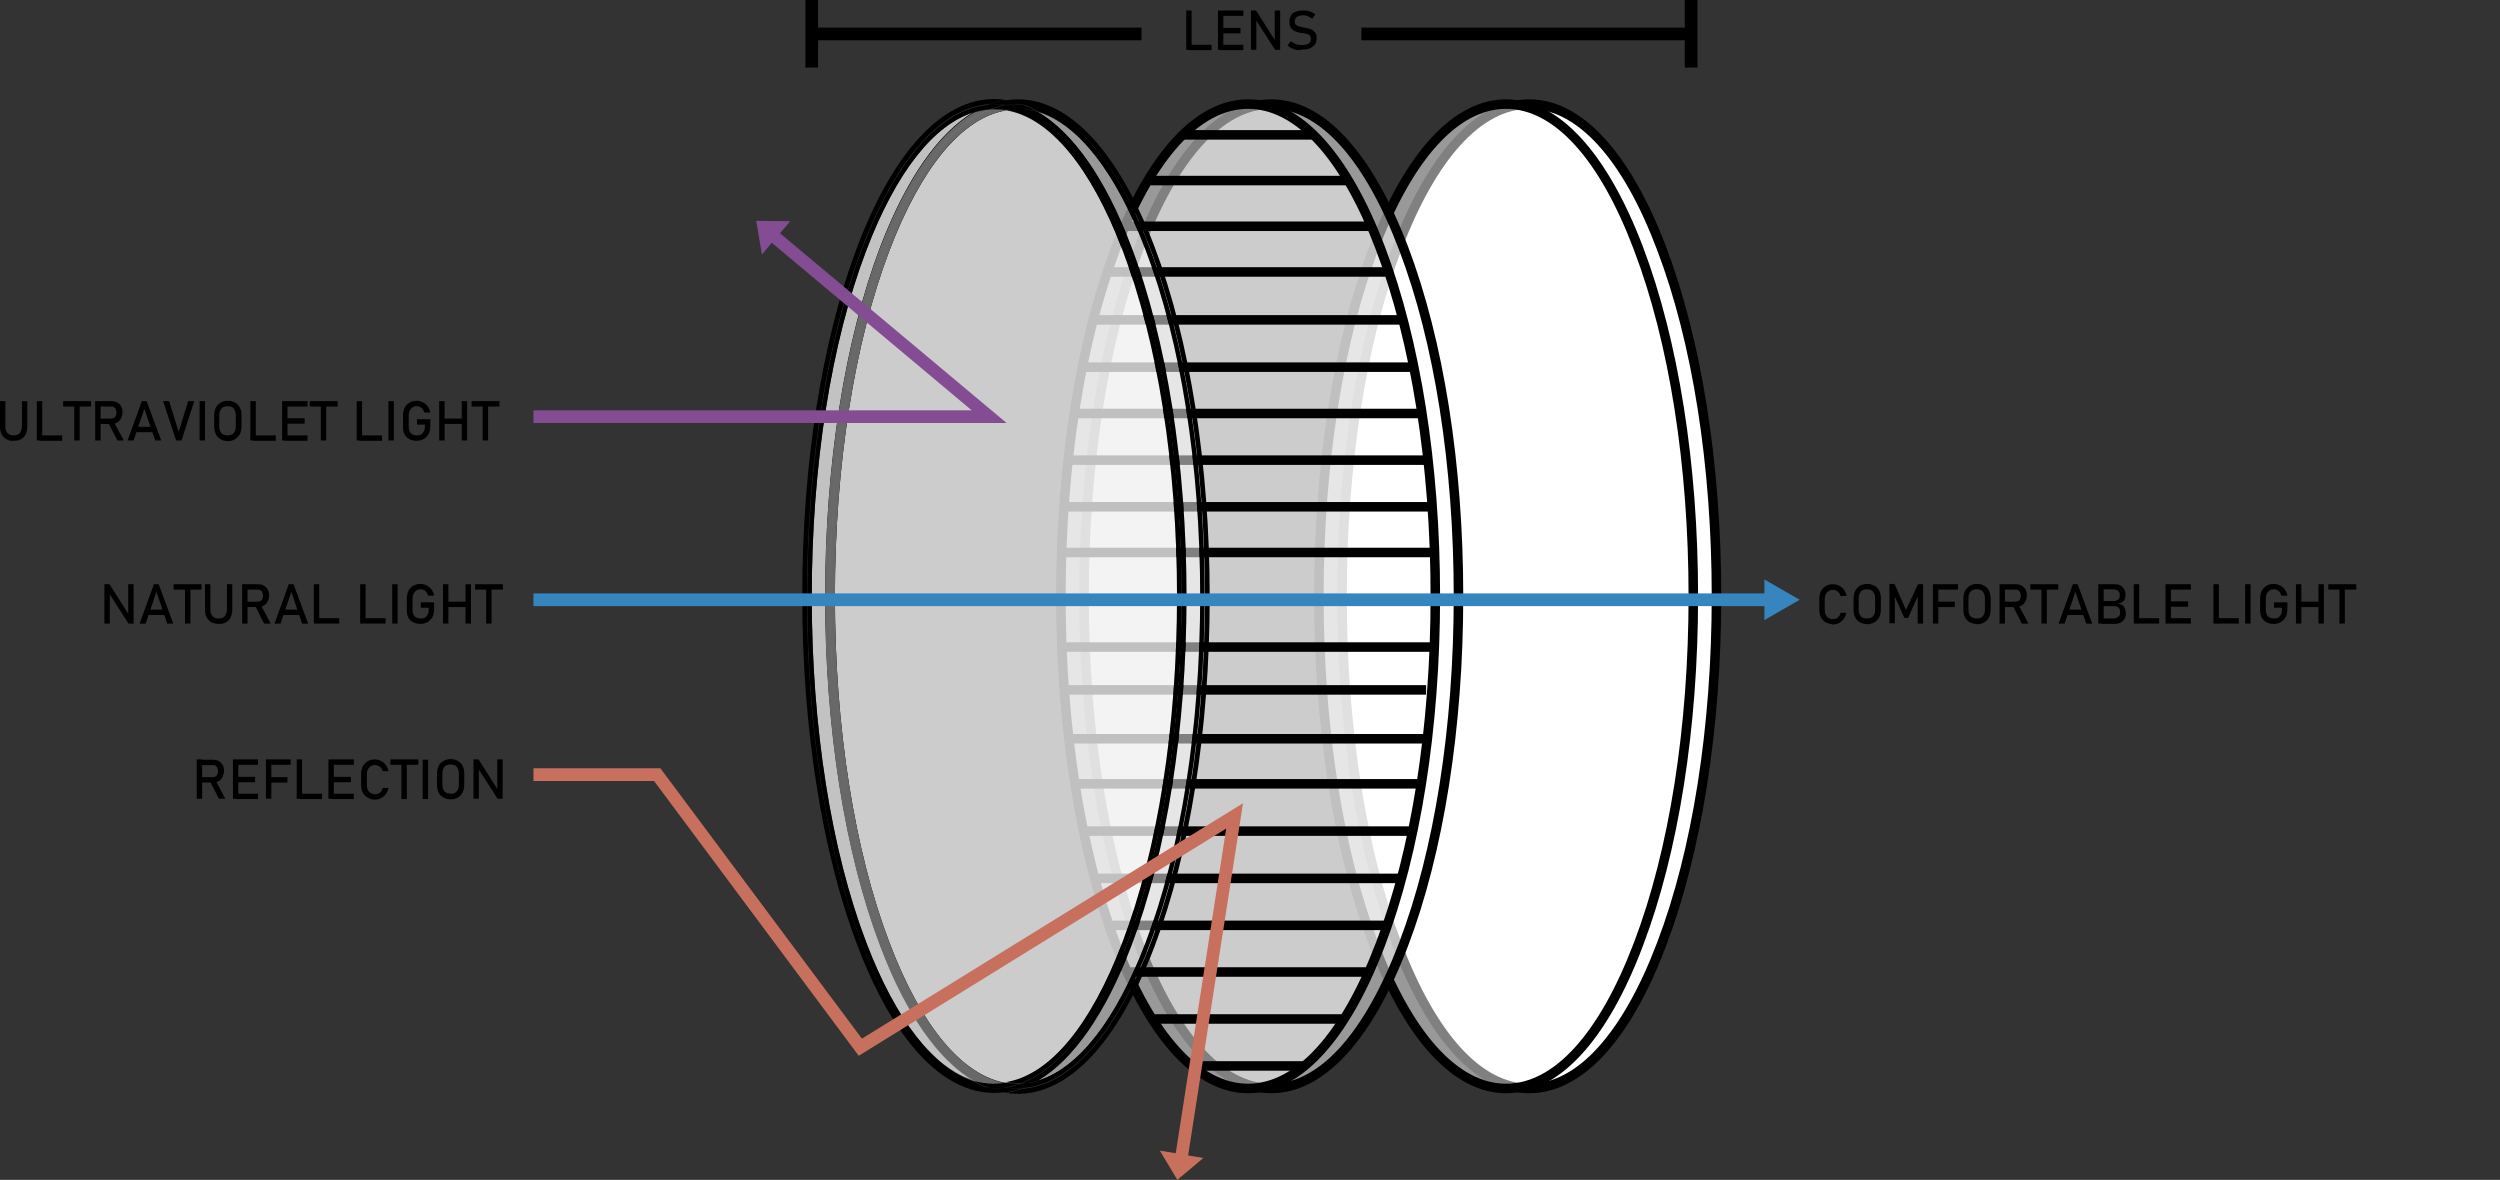 <?xml version="1.0" encoding="utf-8"?>
<!-- Generator: Adobe Illustrator 26.0.3, SVG Export Plug-In . SVG Version: 6.00 Build 0)  -->
<svg version="1.1" id="レイヤー_1" xmlns="http://www.w3.org/2000/svg" xmlns:xlink="http://www.w3.org/1999/xlink" x="0px"
	 y="0px" viewBox="0 0 787.8 371.8" style="enable-background:new 0 0 787.8 371.8;" xml:space="preserve">
<rect x="0" y="0" width="787.8" height="371.8" fill="#333333" stroke="none"/>
<style type="text/css">
	.st0{fill:#FFFFFF;}
	.st1{opacity:0.5;fill:#FFFFFF;}
	.st2{opacity:0.7;fill:#FFFFFF;}
	.st3{opacity:0.7;fill:#949494;}
	.st4{fill:#3785BE;}
	.st5{fill:#844C93;}
	.st6{fill:#C8705E;}
</style>
<g>
	<ellipse class="st0" cx="481.9" cy="187.9" rx="59" ry="155.1"/>
	<path d="M481.9,344.5c-16.4,0-31.7-16.5-43.1-46.4c-11.2-29.5-17.4-68.6-17.4-110.2s6.2-80.8,17.4-110.2
		c11.4-29.9,26.7-46.4,43.1-46.4s31.7,16.5,43.1,46.4c11.2,29.5,17.4,68.6,17.4,110.2s-6.2,80.8-17.4,110.2
		C513.7,328.1,498.4,344.5,481.9,344.5z M481.9,34.3c-15.1,0-29.4,15.8-40.3,44.5c-11.1,29.1-17.2,67.9-17.2,109.1
		s6.1,80,17.2,109.1c10.9,28.7,25.2,44.5,40.3,44.5s29.4-15.8,40.3-44.5c11.1-29.1,17.2-67.9,17.2-109.1s-6.1-80-17.2-109.1
		C511.4,50.1,497,34.3,481.9,34.3z"/>
	<ellipse class="st1" cx="474.6" cy="187.9" rx="59" ry="155.1"/>
	<path d="M474.6,344.5c-16.4,0-31.7-16.5-43.1-46.4c-11.2-29.5-17.4-68.6-17.4-110.2s6.2-80.8,17.4-110.2
		c11.4-29.9,26.7-46.4,43.1-46.4s31.7,16.5,43.1,46.4c11.2,29.5,17.4,68.6,17.4,110.2s-6.2,80.8-17.4,110.2
		C506.4,328.1,491.1,344.5,474.6,344.5z M474.6,34.3c-15.1,0-29.4,15.8-40.3,44.5c-11.1,29.1-17.2,67.9-17.2,109.1
		s6.1,80,17.2,109.1c10.9,28.7,25.2,44.5,40.3,44.5s29.4-15.8,40.3-44.5c11.1-29.1,17.2-67.9,17.2-109.1s-6.1-80-17.2-109.1
		C504.1,50.1,489.7,34.3,474.6,34.3z"/>
	<ellipse class="st1" cx="400.6" cy="187.9" rx="59" ry="155.1"/>
	<path d="M400.6,344.5c-16.4,0-31.7-16.5-43.1-46.4c-11.2-29.5-17.4-68.6-17.4-110.2s6.2-80.8,17.4-110.2
		c11.4-29.9,26.7-46.4,43.1-46.4c16.4,0,31.7,16.5,43.1,46.4c11.2,29.5,17.4,68.6,17.4,110.2s-6.2,80.8-17.4,110.2
		C432.3,328.1,417,344.5,400.6,344.5z M400.6,34.3c-15.1,0-29.4,15.8-40.3,44.5c-11.1,29.1-17.2,67.9-17.2,109.1s6.1,80,17.2,109.1
		c10.9,28.7,25.2,44.5,40.3,44.5c15.1,0,29.4-15.8,40.3-44.5c11.1-29.1,17.2-67.9,17.2-109.1s-6.1-80-17.2-109.1
		C430,50.1,415.7,34.3,400.6,34.3z"/>
	<ellipse class="st1" cx="393.3" cy="187.9" rx="59" ry="155.1"/>
	<path d="M393.3,344.5c-16.4,0-31.7-16.5-43.1-46.4c-11.2-29.5-17.4-68.6-17.4-110.2s6.2-80.8,17.4-110.2
		c11.4-29.9,26.7-46.4,43.1-46.4s31.7,16.5,43.1,46.4c11.2,29.5,17.4,68.6,17.4,110.2s-6.2,80.8-17.4,110.2
		C425,328.1,409.7,344.5,393.3,344.5z M393.3,34.3c-15.1,0-29.4,15.8-40.3,44.5c-11.1,29.1-17.2,67.9-17.2,109.1s6.1,80,17.2,109.1
		c10.9,28.7,25.2,44.5,40.3,44.5s29.4-15.8,40.3-44.5c11.1-29.1,17.2-67.9,17.2-109.1s-6.1-80-17.2-109.1
		C422.7,50.1,408.4,34.3,393.3,34.3z"/>
	<line class="st0" x1="372.3" y1="42.5" x2="414.2" y2="42.5"/>
	<rect x="372.3" y="41" width="41.9" height="3"/>
	<line class="st0" x1="362.5" y1="56.9" x2="424.6" y2="56.9"/>
	<rect x="362.5" y="55.4" width="62.1" height="3"/>
	<line class="st0" x1="354.6" y1="71.3" x2="432.5" y2="71.3"/>
	<rect x="354.6" y="69.8" width="77.9" height="3"/>
	<line class="st0" x1="348.6" y1="85.7" x2="437.6" y2="85.7"/>
	<rect x="348.6" y="84.2" width="89" height="3"/>
	<line class="st0" x1="344.5" y1="100.8" x2="443" y2="100.8"/>
	<rect x="344.5" y="99.3" width="98.5" height="3"/>
	<line class="st0" x1="341.6" y1="115.7" x2="445.7" y2="115.7"/>
	<rect x="341.6" y="114.2" width="104.1" height="3"/>
	<line class="st0" x1="338.7" y1="130.3" x2="448.4" y2="130.3"/>
	<rect x="338.7" y="128.8" width="109.7" height="3"/>
	<line class="st0" x1="335.4" y1="145" x2="450.6" y2="145"/>
	<rect x="335.4" y="143.5" width="115.2" height="3"/>
	<line class="st0" x1="336.1" y1="159.7" x2="451.3" y2="159.7"/>
	<rect x="336.1" y="158.2" width="115.2" height="3"/>
	<line class="st0" x1="336.1" y1="174.1" x2="451.3" y2="174.1"/>
	<rect x="335.6" y="172.6" width="115.7" height="3"/>
	<line class="st0" x1="340.9" y1="203.9" x2="452.3" y2="203.9"/>
	<rect x="335.8" y="202.4" width="116.5" height="3"/>
	<line class="st0" x1="343.6" y1="217.4" x2="449.4" y2="217.4"/>
	<rect x="335.8" y="215.9" width="113.6" height="3"/>
	<line class="st0" x1="343.6" y1="232.8" x2="449.4" y2="232.8"/>
	<rect x="336.7" y="231.3" width="112.7" height="3"/>
	<line class="st0" x1="346.9" y1="247" x2="447.3" y2="247"/>
	<rect x="338.7" y="245.5" width="108.6" height="3"/>
	<line class="st0" x1="349.3" y1="261.9" x2="445.2" y2="261.9"/>
	<rect x="341.6" y="260.4" width="103.6" height="3"/>
	<line class="st0" x1="351.7" y1="276.8" x2="441.5" y2="276.8"/>
	<rect x="345.6" y="275.3" width="95.8" height="3"/>
	<line class="st0" x1="357.7" y1="291.6" x2="436.5" y2="291.6"/>
	<rect x="349.3" y="290.1" width="87.2" height="3"/>
	<line class="st0" x1="358.9" y1="306.3" x2="432.3" y2="306.3"/>
	<rect x="355.8" y="304.8" width="76.5" height="3"/>
	<line class="st0" x1="362" y1="321.1" x2="422.9" y2="321.1"/>
	<rect x="362.7" y="319.6" width="60.2" height="3"/>
	<line class="st0" x1="380.3" y1="335.9" x2="411.5" y2="335.9"/>
	<rect x="375.3" y="334.4" width="36.2" height="3"/>
	<g>
		<path class="st1" d="M356.5,77.7c11.2,29.5,17.4,68.6,17.4,110.2s-6.2,80.8-17.4,110.2c-8.1,21.4-18.3,35.9-29.4,42.4
			c12.7-3.8,24.5-18.9,33.9-43.5c11.1-29.1,17.2-67.9,17.2-109.1s-6.1-80-17.2-109.1c-9.3-24.5-21.2-39.6-33.9-43.5
			C338.2,41.9,348.3,56.4,356.5,77.7z"/>
		<path d="M363.8,77.7c-11.4-29.9-26.7-46.4-43.1-46.4c-1.2,0-2.4,0.1-3.7,0.3c1.7,0.3,3.3,0.7,5,1.3c32,1.8,57.7,70.5,57.7,155.1
			c0,84.5-25.7,153.2-57.7,155.1c-1.6,0.6-3.3,1-5,1.3c1.2,0.2,2.4,0.3,3.7,0.3c16.4,0,31.7-16.5,43.1-46.4
			c11.2-29.5,17.4-68.6,17.4-110.2S375,107.2,363.8,77.7z"/>
		<path d="M361,78.8c11.1,29.1,17.2,67.9,17.2,109.1s-6.1,80-17.2,109.1c-9.3,24.5-21.2,39.6-33.9,43.5c-1.7,1-3.4,1.8-5.2,2.4
			c32-1.8,57.7-70.5,57.7-155.1c0-84.5-25.7-153.2-57.7-155.1c1.7,0.6,3.5,1.4,5.2,2.4C339.8,39.1,351.6,54.2,361,78.8z"/>
		<path class="st2" d="M277.5,298.1c-11.2-29.5-17.4-68.6-17.4-110.2s6.2-80.8,17.4-110.2c8.1-21.4,18.3-35.9,29.4-42.4
			c-12.7,3.8-24.5,18.9-33.9,43.5c-11.1,29.1-17.2,67.9-17.2,109.1s6.1,80,17.2,109.1c9.3,24.5,21.2,39.6,33.9,43.5
			C295.8,334,285.6,319.5,277.5,298.1z"/>
		<path class="st1" d="M353.7,297.1c11.1-29.1,17.2-67.9,17.2-109.1s-6.1-80-17.2-109.1c-10-26.4-22.9-41.8-36.7-44.1
			c-13.7,2.3-26.6,17.8-36.7,44.1c-11.1,29.1-17.2,67.9-17.2,109.1s6.1,80,17.2,109.1c10,26.4,22.9,41.8,36.7,44.1
			C330.7,338.9,343.6,323.4,353.7,297.1z"/>
		<path class="st1" d="M353.7,297.1c11.1-29.1,17.2-67.9,17.2-109.1s-6.1-80-17.2-109.1c-10-26.4-22.9-41.8-36.7-44.1
			c-13.7,2.3-26.6,17.8-36.7,44.1c-11.1,29.1-17.2,67.9-17.2,109.1s6.1,80,17.2,109.1c10,26.4,22.9,41.8,36.7,44.1
			C330.7,338.9,343.6,323.4,353.7,297.1z"/>
		<path d="M261.6,187.9c0-78.3,22.1-143,50.7-153.6c-1.8,0.1-3.7,0.4-5.5,1c-11.1,6.6-21.2,21.1-29.4,42.4
			c-11.2,29.5-17.4,68.6-17.4,110.2s6.2,80.8,17.4,110.2c8.1,21.4,18.3,35.9,29.4,42.4c1.8,0.5,3.6,0.9,5.5,1
			C283.7,330.9,261.6,266.2,261.6,187.9z"/>
		<path d="M280.3,297.1c-11.1-29.1-17.2-67.9-17.2-109.1s6.1-80,17.2-109.1c10-26.4,22.9-41.8,36.7-44.1c-1.2-0.2-2.4-0.3-3.7-0.3
			c-0.3,0-0.7,0-1,0c-28.7,10.6-50.7,75.3-50.7,153.6c0,78.3,22.1,143,50.7,153.6c0.3,0,0.7,0,1,0c1.2,0,2.4-0.1,3.7-0.3
			C303.2,338.9,290.3,323.4,280.3,297.1z"/>
		<path class="st3" d="M280.3,297.1c-11.1-29.1-17.2-67.9-17.2-109.1s6.1-80,17.2-109.1c10-26.4,22.9-41.8,36.7-44.1
			c-1.2-0.2-2.4-0.3-3.7-0.3c-0.3,0-0.7,0-1,0c-1.8,0.1-3.7,0.4-5.5,1c-11.1,6.6-21.2,21.1-29.4,42.4
			c-11.2,29.5-17.4,68.6-17.4,110.2s6.2,80.8,17.4,110.2c8.1,21.4,18.3,35.9,29.4,42.4c1.8,0.5,3.6,0.9,5.5,1c0.3,0,0.7,0,1,0
			c1.2,0,2.4-0.1,3.7-0.3C303.2,338.9,290.3,323.4,280.3,297.1z"/>
		<path d="M254.3,187.9c0-84.5,25.7-153.2,57.7-155.1c1.6-0.6,3.3-1,5-1.3c-1.2-0.2-2.4-0.3-3.7-0.3c-16.4,0-31.7,16.5-43.1,46.4
			c-11.2,29.5-17.4,68.6-17.4,110.2s6.2,80.8,17.4,110.2c11.4,29.9,26.7,46.4,43.1,46.4c1.2,0,2.4-0.1,3.7-0.3
			c-1.7-0.3-3.3-0.7-5-1.3C280.1,341.2,254.3,272.4,254.3,187.9z"/>
		<path d="M372.3,187.9c0,78.3-22.1,143-50.7,153.6c1.8-0.1,3.7-0.4,5.5-1c11.1-6.6,21.2-21.1,29.4-42.4
			c11.2-29.5,17.4-68.6,17.4-110.2s-6.2-80.8-17.4-110.2c-8.1-21.4-18.3-35.9-29.4-42.4c-1.8-0.5-3.6-0.9-5.5-1
			C350.3,44.9,372.3,109.7,372.3,187.9z"/>
		<path d="M320.6,343c-1.2,0-2.4-0.1-3.7-0.3c-1.2,0.2-2.4,0.3-3.7,0.3c-0.4,0-0.9,0-1.3,0c1.6,0.6,3.3,1,5,1.3
			c1.7-0.3,3.3-0.7,5-1.3C321.5,343,321.1,343,320.6,343z"/>
		<path d="M313.3,32.8c1.2,0,2.4,0.1,3.7,0.3c1.2-0.2,2.4-0.3,3.7-0.3c0.4,0,0.9,0,1.3,0c-1.6-0.6-3.3-1-5-1.3
			c-1.7,0.3-3.3,0.7-5,1.3C312.5,32.8,312.9,32.8,313.3,32.8z"/>
		<path d="M321.6,341.5c-1.5,0.6-3.1,1-4.6,1.2c1.2,0.2,2.4,0.3,3.7,0.3c0.4,0,0.9,0,1.3,0c1.7-0.6,3.5-1.4,5.2-2.4
			C325.3,341.1,323.5,341.4,321.6,341.5z"/>
		<path d="M317,33.1c1.6,0.3,3.1,0.7,4.6,1.2c1.8,0.1,3.7,0.4,5.5,1c-1.7-1-3.4-1.8-5.2-2.4c-0.4,0-0.9,0-1.3,0
			C319.4,32.8,318.2,32.9,317,33.1z"/>
		<path d="M273,297.1c-11.1-29.1-17.2-67.9-17.2-109.1s6.1-80,17.2-109.1c9.3-24.5,21.2-39.6,33.9-43.5c1.7-1,3.4-1.8,5.2-2.4
			c-32,1.8-57.7,70.5-57.7,155.1c0,84.5,25.7,153.2,57.7,155.1c-1.7-0.6-3.5-1.4-5.2-2.4C294.2,336.7,282.4,321.6,273,297.1z"/>
		<path d="M317,34.6c13.7,2.3,26.6,17.8,36.7,44.1c11.1,29.1,17.2,67.9,17.2,109.1s-6.1,80-17.2,109.1c-10,26.4-22.9,41.8-36.7,44.1
			c1.2,0.2,2.4,0.3,3.7,0.3c0.3,0,0.7,0,1,0c28.7-10.6,50.7-75.3,50.7-153.6c0-78.3-22.1-143-50.7-153.6c-0.3,0-0.7,0-1,0
			C319.4,34.3,318.2,34.4,317,34.6z"/>
		<path d="M312.3,34.3c1.5-0.6,3.1-1,4.6-1.2c-1.2-0.2-2.4-0.3-3.7-0.3c-0.4,0-0.9,0-1.3,0c-1.7,0.6-3.5,1.4-5.2,2.4
			C308.7,34.8,310.5,34.4,312.3,34.3z"/>
		<path d="M306.9,340.6c1.7,1,3.4,1.8,5.2,2.4c0.4,0,0.9,0,1.3,0c1.2,0,2.4-0.1,3.7-0.3c-1.6-0.3-3.1-0.7-4.6-1.2
			C310.5,341.4,308.7,341.1,306.9,340.6z"/>
		<path d="M313.3,34.3c1.2,0,2.4,0.1,3.7,0.3c1.2-0.2,2.4-0.3,3.7-0.3c0.3,0,0.7,0,1,0c-1.5-0.6-3.1-1-4.6-1.2
			c-1.6,0.3-3.1,0.7-4.6,1.2C312.7,34.3,313,34.3,313.3,34.3z"/>
		<path d="M320.6,341.5c-1.2,0-2.4-0.1-3.7-0.3c-1.2,0.2-2.4,0.3-3.7,0.3c-0.3,0-0.7,0-1,0c1.5,0.6,3.1,1,4.6,1.2
			c1.6-0.3,3.1-0.7,4.6-1.2C321.3,341.5,321,341.5,320.6,341.5z"/>
	</g>
	<polygon class="st4" points="567.1,189 556,182.6 556,187 168.1,187 168.1,191 556,191 556,195.4 	"/>
	<polygon class="st5" points="245.8,73.5 249,69.7 238.3,69.6 240.1,80.2 243.2,76.5 306.2,129.3 168.1,129.3 168.1,133.3 
		317.2,133.3 	"/>
	<polygon class="st6" points="391.7,253.1 271.6,327.3 208.1,242.1 168.1,242.1 168.1,246.1 206.1,246.1 270.6,332.7 386.4,261.1 
		370.5,363.4 365.5,362.6 371,371.8 379.2,364.9 374.4,364.1 	"/>
	<g>
		<g>
			<path d="M2,138.4c-0.7-0.4-1.1-0.9-1.5-1.6S0,135.3,0,134.3v-7.9h1.7v8c0,0.9,0.2,1.6,0.7,2.1c0.5,0.5,1.1,0.7,1.9,0.7
				c0.8,0,1.5-0.2,1.9-0.7s0.7-1.2,0.7-2.1v-8h1.7v7.9c0,1-0.2,1.8-0.5,2.5s-0.8,1.2-1.5,1.6c-0.7,0.4-1.4,0.5-2.4,0.5
				C3.4,139,2.7,138.8,2,138.4z"/>
			<path d="M11.6,126.4h1.7v12.4h-1.7V126.4z M12.5,137.2h7.1v1.7h-7.1V137.2z"/>
			<path d="M19.9,126.4h8.8v1.7h-8.8V126.4z M23.4,127.4h1.7v11.4h-1.7V127.4z"/>
			<path d="M30,126.4h1.7v12.4H30V126.4z M30.7,131.9H35c0.3,0,0.6-0.1,0.9-0.2c0.3-0.2,0.5-0.4,0.6-0.7c0.1-0.3,0.2-0.6,0.2-1
				c0-0.4-0.1-0.7-0.2-1c-0.1-0.3-0.3-0.5-0.6-0.7c-0.3-0.2-0.5-0.2-0.9-0.2h-4.2v-1.7h4.2c0.7,0,1.3,0.1,1.9,0.4
				c0.5,0.3,1,0.7,1.3,1.3c0.3,0.5,0.4,1.2,0.4,1.9s-0.2,1.3-0.5,1.9c-0.3,0.5-0.7,1-1.3,1.3c-0.5,0.3-1.2,0.4-1.9,0.4h-4.2V131.9z
				 M34.1,133.2l1.7-0.4l3.2,6H37L34.1,133.2z"/>
			<path d="M44.7,126.4h1.5l4.6,12.4h-1.9l-3.4-10l-3.4,10h-1.9L44.7,126.4z M42.3,134.5h6.5v1.7h-6.5V134.5z"/>
			<path d="M51.4,126.4h1.9l3,9.7l3-9.7h1.9l-4,12.4h-1.7L51.4,126.4z"/>
			<path d="M64.6,138.8h-1.7v-12.4h1.7V138.8z"/>
			<path d="M69.5,138.4c-0.7-0.4-1.2-0.9-1.5-1.6s-0.5-1.5-0.5-2.4v-3.5c0-0.9,0.2-1.7,0.5-2.4s0.9-1.2,1.5-1.6
				c0.7-0.4,1.4-0.6,2.3-0.6c0.9,0,1.6,0.2,2.3,0.6c0.7,0.4,1.2,0.9,1.5,1.6c0.4,0.7,0.5,1.5,0.5,2.4v3.5c0,0.9-0.2,1.7-0.5,2.4
				c-0.4,0.7-0.9,1.2-1.5,1.6c-0.7,0.4-1.4,0.6-2.3,0.6C70.9,139,70.1,138.8,69.5,138.4z M73.1,136.9c0.4-0.2,0.7-0.6,0.9-1
				s0.3-0.9,0.3-1.5v-3.6c0-0.6-0.1-1-0.3-1.5c-0.2-0.4-0.5-0.8-0.9-1c-0.4-0.2-0.8-0.3-1.4-0.3c-0.5,0-1,0.1-1.4,0.3
				c-0.4,0.2-0.7,0.6-0.9,1c-0.2,0.4-0.3,0.9-0.3,1.5v3.6c0,0.6,0.1,1,0.3,1.5c0.2,0.4,0.5,0.8,0.9,1c0.4,0.2,0.8,0.3,1.4,0.3
				C72.3,137.2,72.7,137.1,73.1,136.9z"/>
			<path d="M78.9,126.4h1.7v12.4h-1.7V126.4z M79.8,137.2h7.1v1.7h-7.1V137.2z"/>
			<path d="M88.9,126.4h1.7v12.4h-1.7V126.4z M89.8,126.4h7.1v1.7h-7.1V126.4z M89.8,131.8h6.2v1.7h-6.2V131.8z M89.8,137.2h7.1v1.7
				h-7.1V137.2z"/>
			<path d="M97.6,126.4h8.8v1.7h-8.8V126.4z M101.1,127.4h1.7v11.4h-1.7V127.4z"/>
			<path d="M112.4,126.4h1.7v12.4h-1.7V126.4z M113.3,137.2h7.1v1.7h-7.1V137.2z"/>
			<path d="M124.1,138.8h-1.7v-12.4h1.7V138.8z"/>
			<path d="M135.6,132.1v2.2c0,0.9-0.2,1.7-0.5,2.4c-0.4,0.7-0.9,1.2-1.5,1.6c-0.7,0.4-1.4,0.6-2.3,0.6c-0.9,0-1.6-0.2-2.3-0.5
				c-0.7-0.4-1.2-0.9-1.5-1.5c-0.4-0.7-0.5-1.4-0.5-2.3v-3.7c0-0.9,0.2-1.7,0.5-2.4c0.4-0.7,0.9-1.2,1.5-1.6
				c0.7-0.4,1.4-0.6,2.3-0.6c0.7,0,1.4,0.2,2,0.5c0.6,0.3,1.1,0.7,1.5,1.3s0.7,1.2,0.8,1.9h-1.9c-0.1-0.4-0.3-0.8-0.5-1.1
				c-0.2-0.3-0.5-0.5-0.9-0.7c-0.3-0.2-0.7-0.2-1-0.2c-0.5,0-1,0.1-1.3,0.4c-0.4,0.2-0.7,0.6-0.9,1c-0.2,0.4-0.3,1-0.3,1.5v3.7
				c0,0.5,0.1,1,0.3,1.4s0.5,0.7,0.9,0.9c0.4,0.2,0.9,0.3,1.4,0.3c0.5,0,1-0.1,1.3-0.3c0.4-0.2,0.7-0.6,0.9-1c0.2-0.4,0.3-1,0.3-1.6
				v-0.5h-2.5v-1.7H135.6z"/>
			<path d="M138.4,126.4h1.7v12.4h-1.7V126.4z M139.5,131.9h6.9v1.7h-6.9V131.9z M145.5,126.4h1.7v12.4h-1.7V126.4z"/>
			<path d="M148.6,126.4h8.8v1.7h-8.8V126.4z M152.1,127.4h1.7v11.4h-1.7V127.4z"/>
		</g>
	</g>
	<g>
		<g>
			<path d="M32.9,184.1h1.6l6.1,9.6l-0.2,0.2v-9.8h1.7v12.4h-1.6l-6.1-9.5l0.2-0.2v9.7h-1.7V184.1z"/>
			<path d="M48.5,184.1H50l4.6,12.4h-1.9l-3.4-10l-3.4,10h-1.9L48.5,184.1z M46,192.1h6.5v1.7H46V192.1z"/>
			<path d="M54.7,184.1h8.8v1.7h-8.8V184.1z M58.2,185.1H60v11.4h-1.7V185.1z"/>
			<path d="M66.6,196.1c-0.7-0.4-1.1-0.9-1.5-1.6s-0.5-1.5-0.5-2.5v-7.9h1.7v8c0,0.9,0.2,1.6,0.7,2.1c0.5,0.5,1.1,0.7,1.9,0.7
				c0.8,0,1.5-0.2,1.9-0.7s0.7-1.2,0.7-2.1v-8h1.7v7.9c0,1-0.2,1.8-0.5,2.5s-0.8,1.2-1.5,1.6c-0.7,0.4-1.4,0.5-2.4,0.5
				C68.1,196.6,67.3,196.4,66.6,196.1z"/>
			<path d="M76.2,184.1H78v12.4h-1.7V184.1z M77,189.6h4.2c0.3,0,0.6-0.1,0.9-0.2c0.3-0.2,0.5-0.4,0.6-0.7c0.1-0.3,0.2-0.6,0.2-1
				c0-0.4-0.1-0.7-0.2-1c-0.1-0.3-0.3-0.5-0.6-0.7c-0.3-0.2-0.5-0.2-0.9-0.2H77v-1.7h4.2c0.7,0,1.3,0.1,1.9,0.4
				c0.5,0.3,1,0.7,1.3,1.3c0.3,0.5,0.4,1.2,0.4,1.9s-0.2,1.3-0.5,1.9c-0.3,0.5-0.7,1-1.3,1.3c-0.5,0.3-1.2,0.4-1.9,0.4H77V189.6z
				 M80.4,190.9l1.7-0.4l3.2,6h-2.1L80.4,190.9z"/>
			<path d="M91,184.1h1.5l4.6,12.4h-1.9l-3.4-10l-3.4,10h-1.9L91,184.1z M88.5,192.1H95v1.7h-6.5V192.1z"/>
			<path d="M98.9,184.1h1.7v12.4h-1.7V184.1z M99.8,194.8h7.1v1.7h-7.1V194.8z"/>
			<path d="M113.5,184.1h1.7v12.4h-1.7V184.1z M114.4,194.8h7.1v1.7h-7.1V194.8z"/>
			<path d="M125.3,196.5h-1.7v-12.4h1.7V196.5z"/>
			<path d="M136.8,189.8v2.2c0,0.9-0.2,1.7-0.5,2.4c-0.4,0.7-0.9,1.2-1.5,1.6c-0.7,0.4-1.4,0.6-2.3,0.6c-0.9,0-1.6-0.2-2.3-0.5
				c-0.7-0.4-1.2-0.9-1.5-1.5c-0.4-0.7-0.5-1.4-0.5-2.3v-3.7c0-0.9,0.2-1.7,0.5-2.4c0.4-0.7,0.9-1.2,1.5-1.6
				c0.7-0.4,1.4-0.6,2.3-0.6c0.7,0,1.4,0.2,2,0.5c0.6,0.3,1.1,0.7,1.5,1.3s0.7,1.2,0.8,1.9h-1.9c-0.1-0.4-0.3-0.8-0.5-1.1
				c-0.2-0.3-0.5-0.5-0.9-0.7c-0.3-0.2-0.7-0.2-1-0.2c-0.5,0-1,0.1-1.3,0.4c-0.4,0.2-0.7,0.6-0.9,1c-0.2,0.4-0.3,1-0.3,1.5v3.7
				c0,0.5,0.1,1,0.3,1.4s0.5,0.7,0.9,0.9c0.4,0.2,0.9,0.3,1.4,0.3c0.5,0,1-0.1,1.3-0.3c0.4-0.2,0.7-0.6,0.9-1c0.2-0.4,0.3-1,0.3-1.6
				v-0.5h-2.5v-1.7H136.8z"/>
			<path d="M139.6,184.1h1.7v12.4h-1.7V184.1z M140.7,189.6h6.9v1.7h-6.9V189.6z M146.7,184.1h1.7v12.4h-1.7V184.1z"/>
			<path d="M149.7,184.1h8.8v1.7h-8.8V184.1z M153.2,185.1h1.7v11.4h-1.7V185.1z"/>
		</g>
	</g>
	<g>
		<g>
			<path d="M62,239.3h1.7v12.4H62V239.3z M62.8,244.9H67c0.3,0,0.6-0.1,0.9-0.2c0.3-0.2,0.5-0.4,0.6-0.7c0.1-0.3,0.2-0.6,0.2-1
				c0-0.4-0.1-0.7-0.2-1c-0.1-0.3-0.3-0.5-0.6-0.7c-0.3-0.2-0.5-0.2-0.9-0.2h-4.2v-1.7h4.2c0.7,0,1.3,0.1,1.9,0.4
				c0.5,0.3,1,0.7,1.3,1.3c0.3,0.5,0.4,1.2,0.4,1.9s-0.2,1.3-0.5,1.9c-0.3,0.5-0.7,1-1.3,1.3c-0.5,0.3-1.2,0.4-1.9,0.4h-4.2V244.9z
				 M66.1,246.1l1.7-0.4l3.2,6H69L66.1,246.1z"/>
			<path d="M73.4,239.3h1.7v12.4h-1.7V239.3z M74.2,239.3h7.1v1.7h-7.1V239.3z M74.2,244.8h6.2v1.7h-6.2V244.8z M74.2,250.1h7.1v1.7
				h-7.1V250.1z"/>
			<path d="M83.8,239.3h1.7v12.4h-1.7V239.3z M84.6,239.3h7v1.7h-7V239.3z M84.6,244.9h6v1.7h-6V244.9z"/>
			<path d="M93.5,239.3h1.7v12.4h-1.7V239.3z M94.4,250.1h7.1v1.7h-7.1V250.1z"/>
			<path d="M103.5,239.3h1.7v12.4h-1.7V239.3z M104.4,239.3h7.1v1.7h-7.1V239.3z M104.4,244.8h6.2v1.7h-6.2V244.8z M104.4,250.1h7.1
				v1.7h-7.1V250.1z"/>
			<path d="M115.8,251.3c-0.7-0.4-1.2-0.9-1.5-1.6c-0.4-0.7-0.5-1.5-0.5-2.4v-3.4c0-0.9,0.2-1.7,0.5-2.4c0.4-0.7,0.9-1.2,1.5-1.6
				c0.7-0.4,1.4-0.6,2.3-0.6c0.7,0,1.4,0.2,2,0.5s1.1,0.7,1.5,1.3c0.4,0.6,0.7,1.2,0.8,1.9h-1.8c-0.1-0.4-0.3-0.7-0.5-1
				s-0.6-0.5-0.9-0.7c-0.3-0.2-0.7-0.2-1.1-0.2c-0.5,0-1,0.1-1.3,0.4c-0.4,0.2-0.7,0.6-0.9,1c-0.2,0.4-0.3,1-0.3,1.5v3.4
				c0,0.6,0.1,1.1,0.3,1.5c0.2,0.4,0.5,0.8,0.9,1c0.4,0.2,0.8,0.4,1.3,0.4c0.4,0,0.7-0.1,1.1-0.2s0.6-0.4,0.9-0.7s0.4-0.7,0.5-1.1
				h1.8c-0.1,0.7-0.4,1.4-0.8,1.9c-0.4,0.6-0.9,1-1.5,1.3c-0.6,0.3-1.3,0.5-2,0.5C117.2,251.9,116.4,251.7,115.8,251.3z"/>
			<path d="M123,239.3h8.8v1.7H123V239.3z M126.5,240.4h1.7v11.4h-1.7V240.4z"/>
			<path d="M134.9,251.8h-1.7v-12.4h1.7V251.8z"/>
			<path d="M139.7,251.3c-0.7-0.4-1.2-0.9-1.5-1.6s-0.5-1.5-0.5-2.4v-3.5c0-0.9,0.2-1.7,0.5-2.4s0.9-1.2,1.5-1.6
				c0.7-0.4,1.4-0.6,2.3-0.6c0.9,0,1.6,0.2,2.3,0.6c0.7,0.4,1.2,0.9,1.5,1.6c0.4,0.7,0.5,1.5,0.5,2.4v3.5c0,0.9-0.2,1.7-0.5,2.4
				c-0.4,0.7-0.9,1.2-1.5,1.6c-0.7,0.4-1.4,0.6-2.3,0.6C141.2,251.9,140.4,251.7,139.7,251.3z M143.4,249.8c0.4-0.2,0.7-0.6,0.9-1
				s0.3-0.9,0.3-1.5v-3.6c0-0.6-0.1-1-0.3-1.5c-0.2-0.4-0.5-0.8-0.9-1c-0.4-0.2-0.8-0.3-1.4-0.3c-0.5,0-1,0.1-1.4,0.3
				c-0.4,0.2-0.7,0.6-0.9,1c-0.2,0.4-0.3,0.9-0.3,1.5v3.6c0,0.6,0.1,1,0.3,1.5c0.2,0.4,0.5,0.8,0.9,1c0.4,0.2,0.8,0.3,1.4,0.3
				C142.5,250.2,143,250.1,143.4,249.8z"/>
			<path d="M149.2,239.3h1.6l6.1,9.6l-0.2,0.2v-9.8h1.7v12.4h-1.6l-6.1-9.5l0.2-0.2v9.7h-1.7V239.3z"/>
		</g>
	</g>
	<g>
		<g>
			<path d="M575.3,196.1c-0.7-0.4-1.2-0.9-1.5-1.6c-0.4-0.7-0.5-1.5-0.5-2.4v-3.4c0-0.9,0.2-1.7,0.5-2.4c0.4-0.7,0.9-1.2,1.5-1.6
				c0.7-0.4,1.4-0.6,2.3-0.6c0.7,0,1.4,0.2,2,0.5c0.6,0.3,1.1,0.7,1.5,1.3s0.7,1.2,0.8,1.9H580c-0.1-0.4-0.3-0.7-0.5-1
				c-0.3-0.3-0.6-0.5-0.9-0.7c-0.3-0.2-0.7-0.2-1.1-0.2c-0.5,0-1,0.1-1.3,0.4c-0.4,0.2-0.7,0.6-0.9,1c-0.2,0.4-0.3,1-0.3,1.5v3.4
				c0,0.6,0.1,1.1,0.3,1.5c0.2,0.4,0.5,0.8,0.9,1c0.4,0.2,0.8,0.4,1.3,0.4c0.4,0,0.7-0.1,1.1-0.2s0.6-0.4,0.9-0.7
				c0.3-0.3,0.4-0.7,0.5-1.1h1.8c-0.1,0.7-0.4,1.4-0.8,1.9c-0.4,0.6-0.9,1-1.5,1.3c-0.6,0.3-1.2,0.5-2,0.5
				C576.7,196.6,575.9,196.4,575.3,196.1z"/>
			<path d="M586.1,196.1c-0.7-0.4-1.2-0.9-1.5-1.6c-0.4-0.7-0.5-1.5-0.5-2.4v-3.5c0-0.9,0.2-1.7,0.5-2.4c0.4-0.7,0.9-1.2,1.5-1.6
				c0.7-0.4,1.4-0.6,2.3-0.6s1.6,0.2,2.3,0.6c0.7,0.4,1.2,0.9,1.5,1.6c0.4,0.7,0.5,1.5,0.5,2.4v3.5c0,0.9-0.2,1.7-0.5,2.4
				c-0.4,0.7-0.9,1.2-1.5,1.6c-0.7,0.4-1.4,0.6-2.3,0.6S586.7,196.4,586.1,196.1z M589.7,194.6c0.4-0.2,0.7-0.6,0.9-1
				c0.2-0.4,0.3-0.9,0.3-1.5v-3.6c0-0.6-0.1-1-0.3-1.5c-0.2-0.4-0.5-0.8-0.9-1c-0.4-0.2-0.8-0.3-1.4-0.3s-1,0.1-1.4,0.3
				c-0.4,0.2-0.7,0.6-0.9,1c-0.2,0.4-0.3,0.9-0.3,1.5v3.6c0,0.6,0.1,1,0.3,1.5c0.2,0.4,0.5,0.8,0.9,1c0.4,0.2,0.8,0.3,1.4,0.3
				S589.3,194.8,589.7,194.6z"/>
			<path d="M604.4,184.1h1.6v12.4h-1.7v-9.3l0.1,0.5l-3.1,7h-1.2l-3.1-6.9l0.1-0.7v9.3h-1.7v-12.4h1.6l3.6,8.2L604.4,184.1z"/>
			<path d="M609.1,184.1h1.7v12.4h-1.7V184.1z M610,184.1h7v1.7h-7V184.1z M610,189.6h6v1.7h-6V189.6z"/>
			<path d="M620.7,196.1c-0.7-0.4-1.2-0.9-1.5-1.6c-0.4-0.7-0.5-1.5-0.5-2.4v-3.5c0-0.9,0.2-1.7,0.5-2.4c0.4-0.7,0.9-1.2,1.5-1.6
				c0.7-0.4,1.4-0.6,2.3-0.6c0.9,0,1.6,0.2,2.3,0.6c0.7,0.4,1.2,0.9,1.5,1.6s0.5,1.5,0.5,2.4v3.5c0,0.9-0.2,1.7-0.5,2.4
				s-0.9,1.2-1.5,1.6c-0.7,0.4-1.4,0.6-2.3,0.6C622.1,196.6,621.3,196.4,620.7,196.1z M624.3,194.6c0.4-0.2,0.7-0.6,0.9-1
				c0.2-0.4,0.3-0.9,0.3-1.5v-3.6c0-0.6-0.1-1-0.3-1.5c-0.2-0.4-0.5-0.8-0.9-1c-0.4-0.2-0.8-0.3-1.4-0.3c-0.5,0-1,0.1-1.4,0.3
				c-0.4,0.2-0.7,0.6-0.9,1c-0.2,0.4-0.3,0.9-0.3,1.5v3.6c0,0.6,0.1,1,0.3,1.5s0.5,0.8,0.9,1c0.4,0.2,0.8,0.3,1.4,0.3
				C623.5,194.9,623.9,194.8,624.3,194.6z"/>
			<path d="M630.1,184.1h1.7v12.4h-1.7V184.1z M630.9,189.6h4.2c0.3,0,0.6-0.1,0.9-0.2c0.3-0.2,0.5-0.4,0.6-0.7
				c0.1-0.3,0.2-0.6,0.2-1c0-0.4-0.1-0.7-0.2-1c-0.1-0.3-0.3-0.5-0.6-0.7c-0.3-0.2-0.5-0.2-0.9-0.2h-4.2v-1.7h4.2
				c0.7,0,1.3,0.1,1.9,0.4c0.5,0.3,1,0.7,1.3,1.3s0.4,1.2,0.4,1.9s-0.2,1.3-0.5,1.9c-0.3,0.5-0.7,1-1.3,1.3
				c-0.5,0.3-1.2,0.4-1.9,0.4h-4.2V189.6z M634.3,190.9l1.7-0.4l3.2,6h-2.1L634.3,190.9z"/>
			<path d="M639.8,184.1h8.8v1.7h-8.8V184.1z M643.3,185.1h1.7v11.4h-1.7V185.1z"/>
			<path d="M653.2,184.1h1.5l4.6,12.4h-1.9l-3.4-10l-3.4,10h-1.9L653.2,184.1z M650.8,192.1h6.5v1.7h-6.5V192.1z"/>
			<path d="M661.2,184.1h1.7v12.4h-1.7V184.1z M662.2,194.9h3.4c0.9,0,1.5-0.2,1.9-0.5c0.4-0.3,0.6-0.8,0.6-1.4v0
				c0-0.4-0.1-0.8-0.2-1.1c-0.1-0.3-0.4-0.5-0.7-0.7c-0.3-0.2-0.7-0.2-1.2-0.2h-3.8v-1.6h3.8c0.6,0,1.1-0.2,1.5-0.5
				c0.3-0.3,0.5-0.7,0.5-1.3c0-0.6-0.2-1.1-0.5-1.4c-0.4-0.3-0.9-0.5-1.6-0.5h-3.6v-1.6h3.9c0.8,0,1.5,0.1,2,0.4s0.9,0.7,1.2,1.2
				c0.3,0.5,0.4,1.1,0.4,1.8c0,0.4-0.1,0.8-0.2,1.2s-0.4,0.7-0.8,1c-0.3,0.3-0.8,0.4-1.3,0.5c0.5,0.1,0.9,0.3,1.3,0.5
				s0.6,0.6,0.8,1.1s0.3,0.9,0.3,1.4v0c0,0.7-0.1,1.3-0.4,1.8s-0.7,0.9-1.3,1.2c-0.6,0.3-1.2,0.4-1.9,0.4h-4V194.9z"/>
			<path d="M672.4,184.1h1.7v12.4h-1.7V184.1z M673.3,194.8h7.1v1.7h-7.1V194.8z"/>
			<path d="M682.4,184.1h1.7v12.4h-1.7V184.1z M683.3,184.1h7.1v1.7h-7.1V184.1z M683.3,189.5h6.2v1.7h-6.2V189.5z M683.3,194.8h7.1
				v1.7h-7.1V194.8z"/>
			<path d="M697.5,184.1h1.7v12.4h-1.7V184.1z M698.4,194.8h7.1v1.7h-7.1V194.8z"/>
			<path d="M709.2,196.5h-1.7v-12.4h1.7V196.5z"/>
			<path d="M720.8,189.8v2.2c0,0.9-0.2,1.7-0.5,2.4c-0.4,0.7-0.9,1.2-1.5,1.6c-0.7,0.4-1.4,0.6-2.3,0.6c-0.9,0-1.6-0.2-2.3-0.5
				c-0.7-0.4-1.2-0.9-1.5-1.5s-0.5-1.4-0.5-2.3v-3.7c0-0.9,0.2-1.7,0.5-2.4c0.4-0.7,0.9-1.2,1.5-1.6c0.7-0.4,1.4-0.6,2.3-0.6
				c0.7,0,1.4,0.2,2,0.5s1.1,0.7,1.5,1.3s0.7,1.2,0.8,1.9h-1.9c-0.1-0.4-0.3-0.8-0.5-1.1c-0.2-0.3-0.5-0.5-0.9-0.7
				c-0.3-0.2-0.7-0.2-1-0.2c-0.5,0-1,0.1-1.3,0.4c-0.4,0.2-0.7,0.6-0.9,1c-0.2,0.4-0.3,1-0.3,1.5v3.7c0,0.5,0.1,1,0.3,1.4
				c0.2,0.4,0.5,0.7,0.9,0.9s0.9,0.3,1.4,0.3c0.5,0,1-0.1,1.3-0.3c0.4-0.2,0.7-0.6,0.9-1c0.2-0.4,0.3-1,0.3-1.6v-0.5h-2.5v-1.7
				H720.8z"/>
			<path d="M723.5,184.1h1.7v12.4h-1.7V184.1z M724.6,189.6h6.9v1.7h-6.9V189.6z M730.6,184.1h1.7v12.4h-1.7V184.1z"/>
			<path d="M733.7,184.1h8.8v1.7h-8.8V184.1z M737.2,185.1h1.7v11.4h-1.7V185.1z"/>
		</g>
	</g>
	<g>
		<g>
			<path d="M373.8,3.3h1.7v12.4h-1.7V3.3z M374.7,14.1h7.1v1.7h-7.1V14.1z"/>
			<path d="M383.8,3.3h1.7v12.4h-1.7V3.3z M384.7,3.3h7.1V5h-7.1V3.3z M384.7,8.8h6.2v1.7h-6.2V8.8z M384.7,14.1h7.1v1.7h-7.1V14.1z
				"/>
			<path d="M394.2,3.3h1.6l6.1,9.6l-0.2,0.2V3.3h1.7v12.4h-1.6l-6.1-9.5l0.2-0.2v9.7h-1.7V3.3z"/>
			<path d="M408.5,15.7c-0.5-0.1-1-0.3-1.5-0.5c-0.5-0.2-0.9-0.5-1.3-0.9l1.1-1.3c0.5,0.4,1,0.7,1.6,0.9s1.2,0.3,1.9,0.3
				c0.9,0,1.6-0.2,2.1-0.5c0.5-0.3,0.7-0.8,0.7-1.4v0c0-0.4-0.1-0.8-0.3-1c-0.2-0.3-0.5-0.4-0.9-0.6c-0.4-0.1-0.8-0.2-1.4-0.3
				c0,0,0,0-0.1,0s0,0-0.1,0l-0.1,0c-0.8-0.1-1.5-0.3-2-0.5c-0.5-0.2-1-0.5-1.3-1c-0.4-0.5-0.6-1.2-0.6-2v0c0-0.8,0.2-1.4,0.5-2
				s0.8-1,1.5-1.2c0.7-0.3,1.5-0.4,2.4-0.4c0.4,0,0.9,0,1.3,0.1c0.4,0.1,0.9,0.2,1.3,0.4c0.4,0.2,0.8,0.4,1.2,0.7l-1,1.4
				c-0.5-0.3-0.9-0.6-1.4-0.8c-0.5-0.2-0.9-0.3-1.4-0.3c-0.8,0-1.5,0.2-2,0.5S408,6.2,408,6.8v0c0,0.4,0.1,0.8,0.4,1
				c0.2,0.2,0.5,0.4,0.9,0.5s0.9,0.2,1.5,0.4c0,0,0,0,0.1,0c0,0,0,0,0.1,0c0,0,0.1,0,0.1,0c0,0,0.1,0,0.1,0c0.8,0.2,1.4,0.3,1.9,0.5
				c0.5,0.2,0.9,0.6,1.3,1s0.5,1.1,0.5,1.9v0c0,0.8-0.2,1.4-0.5,1.9c-0.4,0.5-0.9,0.9-1.6,1.2c-0.7,0.3-1.5,0.4-2.5,0.4
				C409.6,15.9,409,15.8,408.5,15.7z"/>
		</g>
	</g>
	<polygon points="359.7,8.7 257.8,8.7 257.8,0 253.8,0 253.8,21.3 257.8,21.3 257.8,12.7 359.7,12.7 	"/>
	<polygon points="429,12.7 530.9,12.7 530.9,21.3 534.9,21.3 534.9,0 530.9,0 530.9,8.7 429,8.7 	"/>
</g>
</svg>

